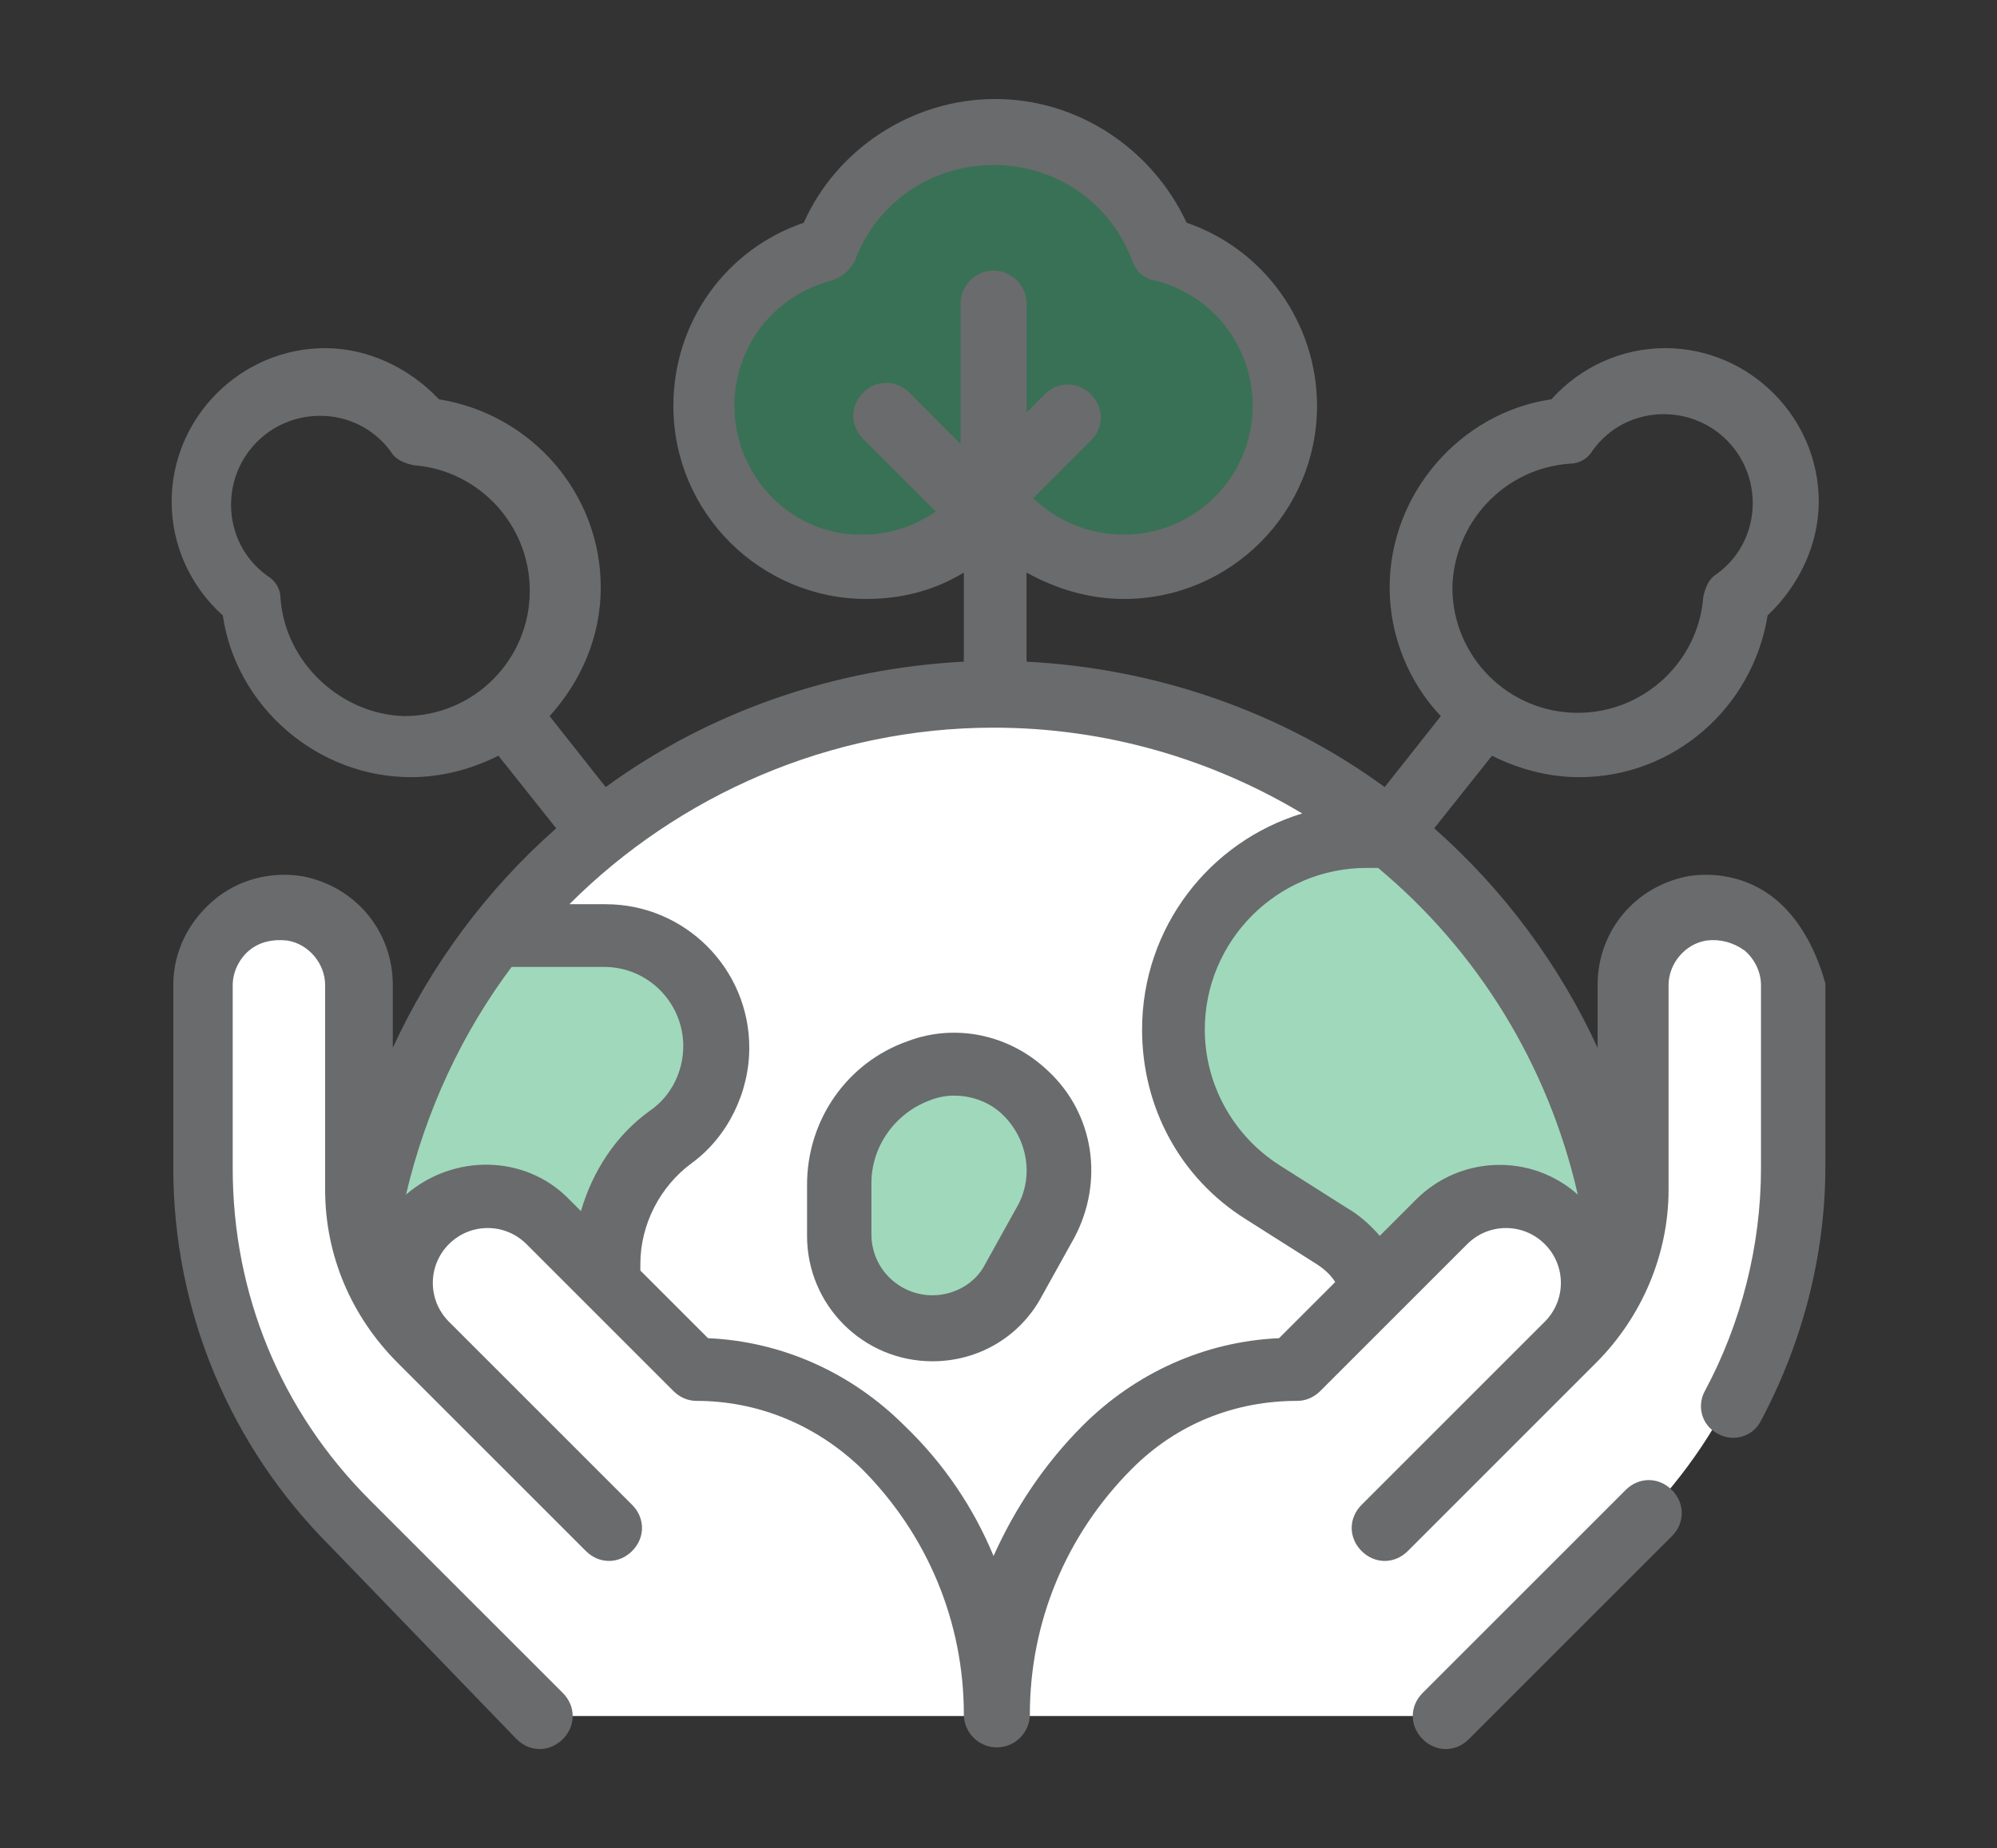 <?xml version="1.0" encoding="utf-8"?>
<!-- Generator: Adobe Illustrator 25.4.1, SVG Export Plug-In . SVG Version: 6.00 Build 0)  -->
<svg version="1.1" id="Capa_1" xmlns="http://www.w3.org/2000/svg" xmlns:xlink="http://www.w3.org/1999/xlink" x="0px" y="0px"
	 width="121px" height="112px" viewBox="0 0 121 112" style="enable-background:new 0 0 121 112;" xml:space="preserve">
<rect x="0" y="0" width="121" height="112" fill="#333333" stroke="none"/>
<style type="text/css">
	.st0{opacity:0.5;fill:#41B17A;enable-background:new    ;}
	.st1{fill:#FFFFFF;}
	.st2{opacity:0.5;}
	.st3{fill:#41B17A;}
	.st4{fill:#6A6B6C;}
</style>
<g id="XMLID_00000005947661736769378060000010300439074755073181_">
	<path id="XMLID_00000018201903032925983520000006780018808628560562_" class="st0" d="M70.3,15.1C68.8,10.9,64.8,8,60.1,8
		s-8.7,3-10.2,7.1c-4.2,1.1-7.4,4.9-7.4,9.5c0,5.4,4.4,9.8,9.8,9.8c3.2,0,6-1.5,7.8-3.9c1.8,2.4,4.6,3.9,7.8,3.9
		c5.4,0,9.8-4.4,9.8-9.8C77.7,20.1,74.6,16.2,70.3,15.1z"/>
	<path id="XMLID_00000061470036457062883100000017941455883321052321_" class="st1" d="M21.8,80.5c0-21.2,17.2-38.4,38.4-38.4
		s38.4,17.2,38.4,38.4s-14.2,22.7-35.4,22.7S21.8,101.7,21.8,80.5L21.8,80.5z"/>
	<g class="st2">
		<path id="XMLID_00000030488641385179963460000014245906309787233186_" class="st3" d="M36.8,76.6c0-3,1.4-5.9,3.9-7.7
			c1.7-1.3,2.7-3.3,2.7-5.4c0-3.7-3-6.8-6.8-6.8H30c-5.2,6.5-8.2,14.8-8.2,23.8c0,6.7,2,11.4,5.4,14.7l9.7-17.5L36.8,76.6L36.8,76.6
			z"/>
		<path id="XMLID_00000145762965574111682100000006203336699850961322_" class="st3" d="M84.4,50.8c-0.5-0.1-1.1-0.1-1.6-0.1
			c-6.5,0-11.7,5.2-11.7,11.7c0,4,2,7.7,5.4,9.8l4.1,2.6c2.2,1.4,3.4,3.8,3.4,6.3c0,2.4-1.1,4.6-3,6s-3.1,3.7-3.1,6.1
			c0,3.1,2.5,5.6,5.6,5.6c4.8,0,9.2-2.7,11.3-7c1.8-3.5,3-7.3,3.7-11.3v-0.1C98.5,68.5,93,57.8,84.4,50.8L84.4,50.8z"/>
		<path id="XMLID_00000036935423713842985560000002819577200689988239_" class="st3" d="M62.2,66.3c-1.7-1.7-4.3-2.2-6.5-1.4
			c-2.9,1-4.8,3.8-4.8,6.8v3.1c0,3.1,2.5,5.6,5.6,5.6c2.1,0,3.9-1.1,4.9-2.9l2-3.6C64.8,71.5,64.3,68.3,62.2,66.3z"/>
	</g>
	<path id="XMLID_00000005247232535363959480000006886945678741347517_" class="st1" d="M60.2,104L60.2,104c0-6.1-2.4-11.9-6.7-16.3
		c-3-3-7.1-4.7-11.4-4.7l-8.9-8.9c-2.1-2.1-5.4-2.1-7.5,0s-2.1,5.4,0,7.5L36,91.9l0.8,0.8L25.4,81.3c-2.4-2.4-3.8-5.7-3.8-9.2V59.7
		c0-2.3-1.7-4.3-3.9-4.7c-2.9-0.5-5.5,1.7-5.5,4.7v11.1c0,8.1,3.2,15.8,8.9,21.5L32.8,104L60.2,104L60.2,104z"/>
	<path id="XMLID_00000091726277891259625540000003709605040966037127_" class="st1" d="M60.2,104L60.2,104c0-6.1,2.4-11.9,6.7-16.3
		c3-3,7.1-4.7,11.4-4.7l8.9-8.9c2.1-2.1,5.4-2.1,7.5,0s2.1,5.4,0,7.5L84.4,91.9l-0.8,0.8L95,81.3c2.4-2.4,3.8-5.7,3.8-9.2V59.7
		c0-2.3,1.7-4.3,3.9-4.7c2.9-0.5,5.5,1.7,5.5,4.7v11.1c0,8.1-3.2,15.8-8.9,21.5L87.6,104L60.2,104L60.2,104z"/>
	<g id="XMLID_00000101086100287400600490000004558001127186259134_">
		<path id="XMLID_00000062905865724474019410000015018691427035030440_" class="st4" d="M63.5,64.9c-2.3-2.2-5.6-2.9-8.5-1.8
			c-3.7,1.3-6.1,4.8-6.1,8.7v3.1c0,4.2,3.4,7.6,7.6,7.6c2.8,0,5.3-1.5,6.6-3.9l2-3.6C66.9,71.6,66.3,67.5,63.5,64.9L63.5,64.9z
			 M61.7,73l-2,3.6c-0.6,1.2-1.9,1.9-3.2,1.9c-2,0-3.7-1.6-3.7-3.7v-3.1c0-2.2,1.4-4.2,3.5-5c0.5-0.2,1-0.3,1.5-0.3
			c1.1,0,2.2,0.4,3,1.2C62.3,69.1,62.6,71.3,61.7,73z"/>
		<path id="XMLID_00000134966621036435300300000000793350763418473391_" class="st4" d="M95.5,93.3l-9.3,9.3c-0.8,0.8-0.8,2,0,2.8
			c0.4,0.4,0.9,0.6,1.4,0.6s1-0.2,1.4-0.6l12.3-12.3c0.8-0.8,0.8-2,0-2.8s-2-0.8-2.8,0L95.5,93.3z"/>
		<path id="XMLID_00000069381232882795108290000004448987272533357707_" class="st4" d="M107.7,54.6c-1.5-1.3-3.5-1.8-5.4-1.5
			c-3.2,0.6-5.5,3.3-5.5,6.6v3.8c-2.3-5-5.7-9.6-9.9-13.3l3.5-4.4c1.6,0.8,3.4,1.3,5.3,1.3c5.7,0,10.5-4.2,11.4-9.8
			c1.9-1.8,3.1-4.3,3.1-6.9c0-5.1-4.2-9.3-9.3-9.3c-2.6,0-5.1,1.1-6.9,3.1c-5.5,0.8-9.8,5.7-9.8,11.4c0,3,1.2,5.8,3.1,7.8l-3.4,4.3
			c-6.3-4.6-13.9-7.2-21.7-7.6v-5.4c1.8,1,3.8,1.6,5.9,1.6c6.5,0,11.7-5.3,11.7-11.7c0-5-3.2-9.5-7.9-11.1C69.8,9,65.3,6,60.3,6
			s-9.6,3-11.6,7.5c-4.7,1.6-7.9,6-7.9,11.1c0,6.5,5.3,11.7,11.7,11.7c2.1,0,4.1-0.5,5.9-1.6v5.4c-7.8,0.4-15.4,3-21.7,7.6l-3.4-4.3
			c1.9-2.1,3.1-4.8,3.1-7.8c0-5.7-4.2-10.5-9.8-11.4c-1.8-1.9-4.3-3.1-6.9-3.1c-5.1,0-9.3,4.2-9.3,9.3c0,2.6,1.1,5.1,3.1,6.9
			c0.8,5.5,5.7,9.8,11.4,9.8c1.9,0,3.7-0.5,5.3-1.3l3.5,4.4c-4.2,3.7-7.6,8.3-9.9,13.3v-3.8c0-3.3-2.3-6-5.5-6.6
			c-1.9-0.3-3.9,0.2-5.4,1.5s-2.4,3.1-2.4,5.1v11.1c0,8.6,3.4,16.8,9.5,22.9l11.3,11.7c0.4,0.4,0.9,0.6,1.4,0.6s1-0.2,1.4-0.6
			c0.8-0.8,0.8-2,0-2.8L22.4,90.9c-5.4-5.4-8.3-12.5-8.3-20.1V59.7c0-0.8,0.4-1.6,1-2.1s1.4-0.7,2.3-0.6c1.3,0.2,2.3,1.4,2.3,2.7
			v12.4c0,4,1.6,7.7,4.4,10.5l10.6,10.6l0.8,0.8c0.8,0.8,2,0.8,2.8,0s0.8-2,0-2.8L27.2,80.1c-1.3-1.3-1.3-3.4,0-4.7s3.4-1.3,4.7,0
			l8.9,8.9c0.4,0.4,0.9,0.6,1.4,0.6c3.8,0,7.3,1.5,10,4.1c4,4,6.2,9.3,6.2,14.9c0,1.1,0.9,2,2,2s2-0.9,2-2c0-5.6,2.2-10.9,6.2-14.9
			c2.7-2.7,6.2-4.1,10-4.1c0.5,0,1-0.2,1.4-0.6l8.9-8.9c1.3-1.3,3.4-1.3,4.7,0s1.3,3.4,0,4.7L82.5,91.2c-0.8,0.8-0.8,2,0,2.8
			c0.4,0.4,0.9,0.6,1.4,0.6s1-0.2,1.4-0.6l0.8-0.8l10.6-10.6c2.8-2.8,4.4-6.6,4.4-10.5V59.7c0-1.3,1-2.5,2.3-2.7
			c0.8-0.1,1.6,0.1,2.3,0.6c0.6,0.5,1,1.3,1,2.1v11.1c0,4.7-1.2,9.4-3.4,13.5c-0.5,0.9-0.2,2.1,0.8,2.6c0.9,0.5,2.1,0.2,2.6-0.8
			c2.5-4.7,3.9-10,3.9-15.4V59.6C110.1,57.8,109.2,55.9,107.7,54.6L107.7,54.6z M95.1,28.1c0.6,0,1.1-0.3,1.4-0.8
			c1-1.4,2.6-2.2,4.3-2.2c3,0,5.4,2.4,5.4,5.4c0,1.7-0.8,3.3-2.2,4.3c-0.5,0.3-0.7,0.9-0.8,1.4c-0.3,3.9-3.6,7-7.6,7
			c-4.2,0-7.6-3.4-7.6-7.6C88.1,31.7,91.1,28.4,95.1,28.1L95.1,28.1z M44.5,24.6c0-3.6,2.4-6.7,5.9-7.6c0.6-0.2,1.1-0.6,1.4-1.2
			c1.3-3.5,4.6-5.8,8.4-5.8s7.1,2.3,8.4,5.8c0.2,0.6,0.7,1.1,1.4,1.2c3.5,0.9,5.9,4,5.9,7.6c0,4.3-3.5,7.8-7.8,7.8
			c-2.1,0-4-0.8-5.5-2.2l3.5-3.5c0.8-0.8,0.8-2,0-2.8s-2-0.8-2.8,0L62.2,25v-6.6c0-1.1-0.9-2-2-2s-2,0.9-2,2v8.5l-3.1-3.1
			c-0.8-0.8-2-0.8-2.8,0s-0.8,2,0,2.8l4.4,4.4c-1.3,0.9-2.8,1.4-4.4,1.4C48,32.5,44.5,28.9,44.5,24.6L44.5,24.6z M17,36.3
			c0-0.6-0.3-1.1-0.8-1.4c-1.4-1-2.2-2.6-2.2-4.3c0-3,2.4-5.4,5.4-5.4c1.7,0,3.3,0.8,4.3,2.2c0.3,0.5,0.9,0.7,1.4,0.8
			c3.9,0.3,7,3.6,7,7.6c0,4.2-3.4,7.6-7.6,7.6C20.7,43.3,17.3,40.2,17,36.3z M24.6,72.4c1.2-5.1,3.4-9.8,6.4-13.8h5.6
			c2.7,0,4.8,2.2,4.8,4.8c0,1.5-0.7,3-2,3.9c-2.1,1.5-3.5,3.7-4.2,6.1l-0.8-0.8C31.8,70,27.5,69.9,24.6,72.4z M77.5,81.1
			c-4.5,0.2-8.7,2.1-11.9,5.3c-2.3,2.3-4.1,5-5.4,7.9c-1.2-2.9-3-5.6-5.4-7.9c-3.2-3.2-7.4-5.1-11.9-5.3L38.8,77v-0.4
			c0-2.4,1.2-4.7,3.1-6.1c2.2-1.6,3.5-4.3,3.5-7c0-4.8-3.9-8.7-8.7-8.7h-2.2c6.6-6.6,15.8-10.7,25.7-10.7c6.8,0,13.2,1.9,18.7,5.2
			c-5.6,1.7-9.7,6.9-9.7,13.1c0,4.7,2.3,9,6.3,11.5l4.1,2.6c0.5,0.3,1,0.7,1.3,1.2L77.5,81.1z M85.8,72.7l-2.2,2.2
			c-0.6-0.7-1.3-1.3-2-1.7l-4.1-2.6c-2.8-1.8-4.5-4.9-4.5-8.2c0-5.4,4.4-9.8,9.8-9.8h0.7c6,5,10.3,11.9,12.1,19.8
			C92.8,69.9,88.5,70,85.8,72.7z"/>
	</g>
</g>
</svg>
